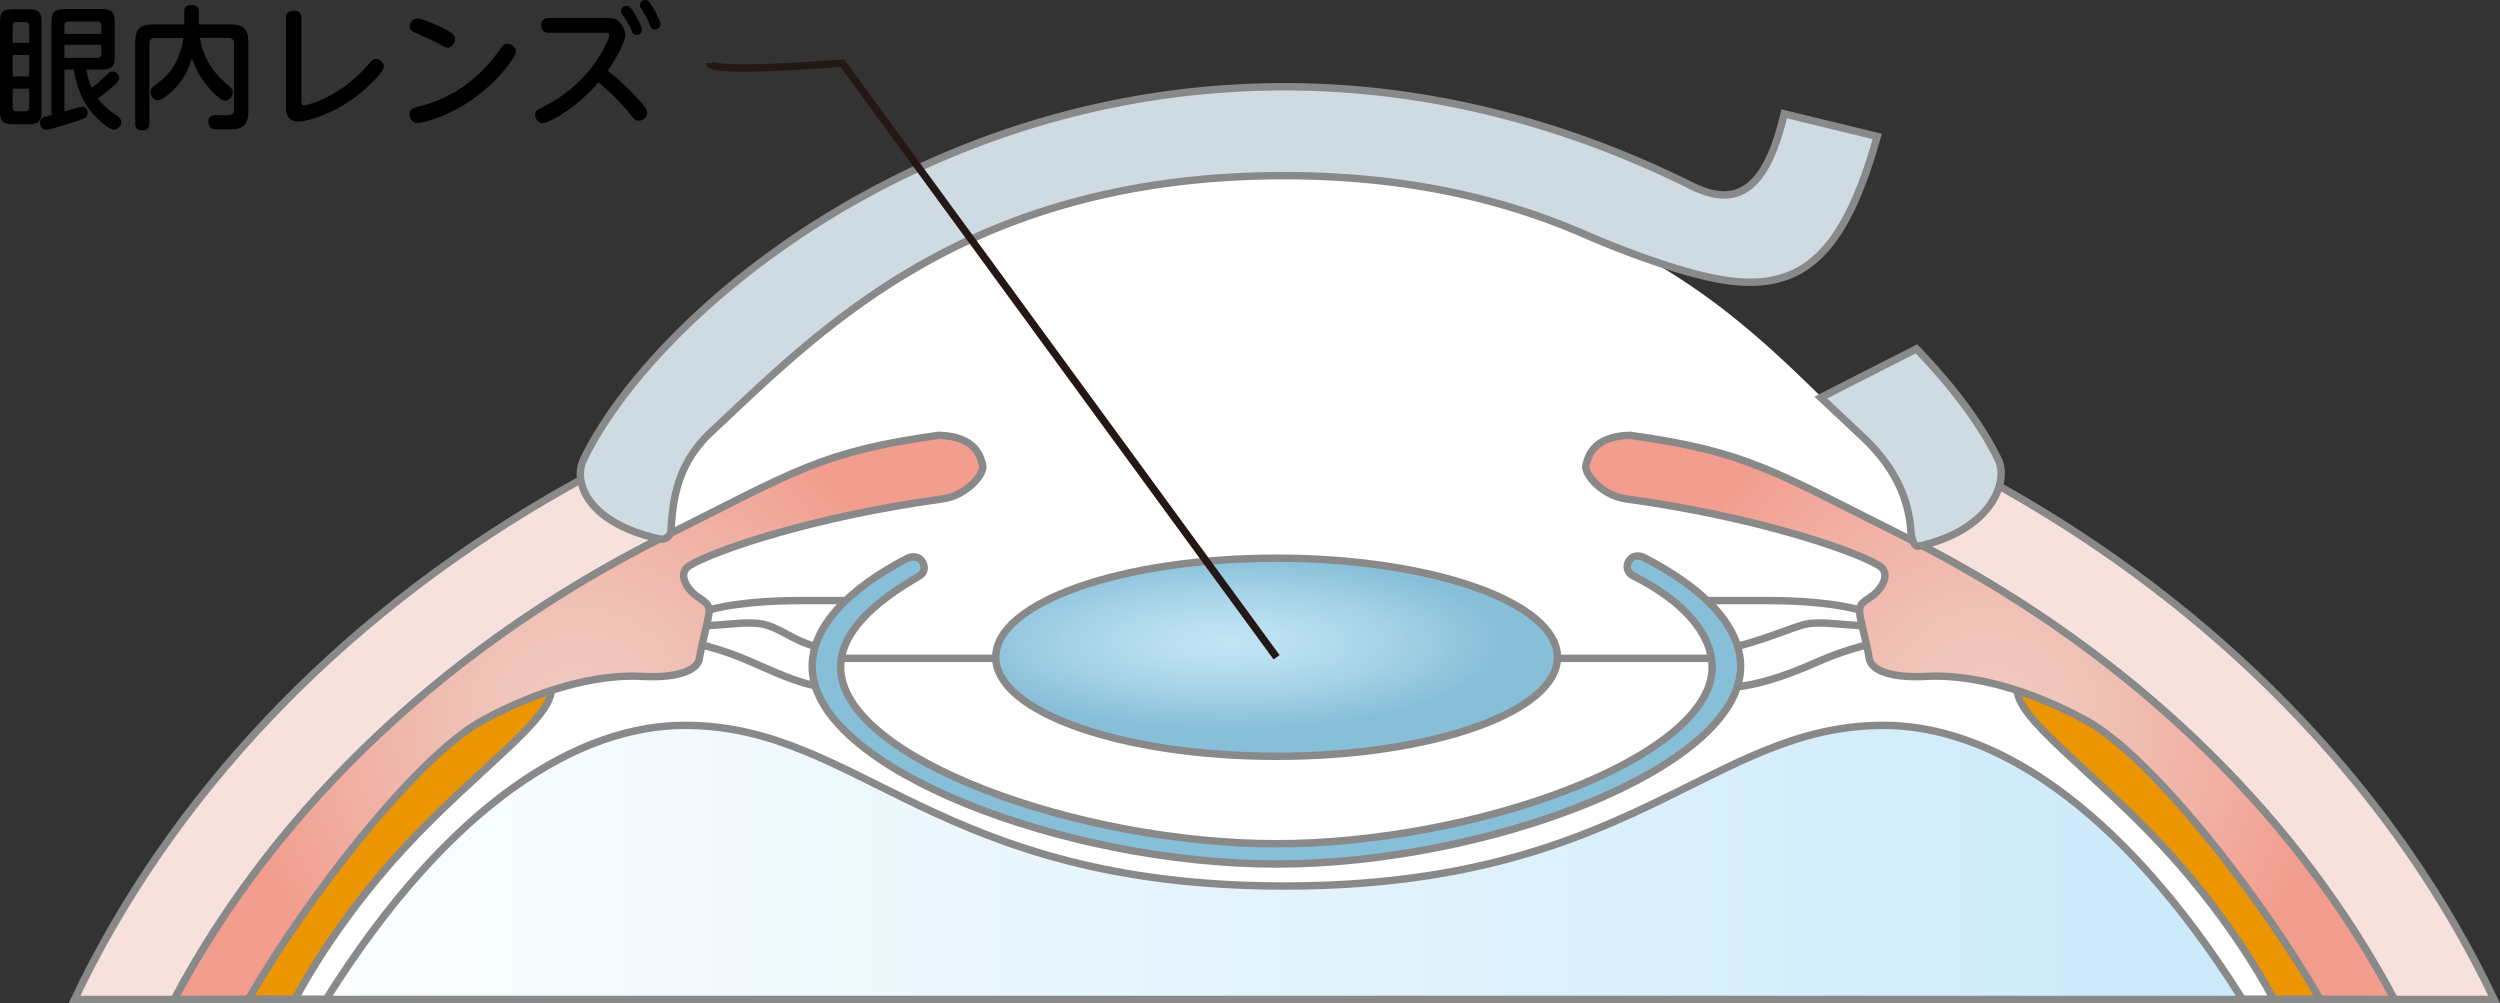 <?xml version="1.0" encoding="UTF-8"?> <svg xmlns="http://www.w3.org/2000/svg" xmlns:xlink="http://www.w3.org/1999/xlink" id="_レイヤー_2" width="168.425" height="67.583"><rect width="100%" height="100%" fill="#333333" stroke="none"/><defs><radialGradient id="_名称未設定グラデーション_120" cx="38.975" cy="48.328" r="23.485" fx="38.975" fy="48.328" gradientUnits="userSpaceOnUse"><stop offset="0" stop-color="#f0cbc1"></stop><stop offset=".269" stop-color="#f0c3b8"></stop><stop offset=".686" stop-color="#f1afa2"></stop><stop offset="1" stop-color="#f29d8e"></stop></radialGradient><radialGradient xlink:href="#_名称未設定グラデーション_120" id="_名称未設定グラデーション_120-2" cx="134.072" cy="48.328" r="23.485" fx="134.072" fy="48.328"></radialGradient><radialGradient id="_名称未設定グラデーション_24" cx="82.864" cy="43.295" r="18.075" fx="82.864" fy="43.295" gradientTransform="matrix(1 0 0 .322 0 29.338)" gradientUnits="userSpaceOnUse"><stop offset="0" stop-color="#c2e5f6"></stop><stop offset=".245" stop-color="#b9dff1"></stop><stop offset=".626" stop-color="#a3d1e6"></stop><stop offset="1" stop-color="#88bfd8"></stop></radialGradient><radialGradient xlink:href="#_名称未設定グラデーション_24" id="_名称未設定グラデーション_24-2" cx="60.962" cy="44.352" r="4.738" fx="60.962" fy="44.352" gradientTransform="matrix(1 0 0 .322 0 30.055)"></radialGradient><radialGradient xlink:href="#_名称未設定グラデーション_24" id="_名称未設定グラデーション_24-3" cx="109.176" cy="44.352" r="4.738" fx="109.176" fy="44.352" gradientTransform="matrix(1 0 0 .322 0 30.055)"></radialGradient><radialGradient xlink:href="#_名称未設定グラデーション_24" id="_名称未設定グラデーション_24-4" cx="85.99" cy="45.417" r="23.893" fx="85.99" fy="45.417"></radialGradient><linearGradient id="_名称未設定グラデーション_5" x1="11.737" x2="161.31" y1="46.907" y2="46.907" gradientUnits="userSpaceOnUse"><stop offset="0" stop-color="#fff"></stop><stop offset="1" stop-color="#c7e8fa"></stop></linearGradient><style>.cls-5,.cls-6,.cls-7{stroke:#898989;stroke-miterlimit:10;stroke-width:.5px}.cls-5{fill:#eb9500}.cls-6{fill:#fff}.cls-7{fill:#cfdbe2}.cls-14{stroke-width:0}</style></defs><g id="_レイヤー_2-2"><path d="M2.8 7.437c0 .738-.18.937-.937.937H.927c-.757 0-.928-.198-.928-.937V1.558c0-.747.171-.937.928-.937h.936c.738 0 .937.171.937.937v5.879ZM1.963 2.89V1.738c0-.171-.081-.252-.252-.252h-.604c-.189 0-.252.108-.252.252V2.89h1.107Zm0 2.26V3.701H.855V5.15h1.107Zm0 .819H.855v1.278c0 .162.081.252.252.252h.604c.152 0 .252-.062.252-.252V5.969Zm2.376-1.278v2.818c.198-.045 1.09-.324 1.207-.324.288 0 .359.288.359.423 0 .279-.18.352-.449.45-.091.036-2.053.685-2.359.685-.342 0-.396-.36-.396-.486 0-.307.197-.369.765-.504V1.549c0-.721.153-.937.928-.937h2.412c.748 0 .928.189.928.937v2.215c0 .747-.189.927-.928.927h-.999c.036.189.145.738.369 1.225.468-.342.855-.721.937-.802.252-.252.333-.297.477-.297.262 0 .441.243.441.424 0 .188-.126.323-.351.521-.45.405-.514.45-1.09.864.405.522.811.838.999.964.414.278.576.396.576.639 0 .226-.225.504-.485.504-.379 0-1.243-.81-1.647-1.341-.64-.838-.928-1.882-1.062-2.701H4.34Zm2.485-2.403v-.585c0-.172-.09-.253-.252-.253h-1.98c-.162 0-.253.081-.253.253v.585h2.485Zm0 .729H4.339v.882h2.233c.18 0 .252-.099.252-.252v-.63ZM10.468 2.548c-.288 0-.405.153-.405.396v5.365c0 .145-.019.469-.45.469-.342 0-.504-.108-.504-.469V2.89c0-.972.333-1.242 1.233-1.242h2.07V.811c0-.126 0-.468.468-.468.36 0 .522.126.522.468v.837h2.089c.891 0 1.242.262 1.242 1.242v4.583c0 .405-.063.891-.486 1.107-.261.135-.504.135-1.152.135-.576 0-.693-.009-.792-.045-.189-.081-.261-.279-.261-.45 0-.369.225-.468.54-.468.135 0 .756.018.882 0 .226-.027.307-.189.307-.396V2.944c0-.243-.117-.396-.405-.396h-1.899c.297 1.801 1.35 2.719 1.953 3.241.171.144.261.252.261.432 0 .271-.233.559-.504.559-.126 0-.271-.009-.811-.549-.98-.981-1.296-1.9-1.431-2.305-.189.558-.469 1.287-1.018 1.891-.117.126-.892.936-1.297.936-.306 0-.485-.314-.485-.549 0-.216.152-.342.314-.468.631-.478 1.233-.928 1.656-2.152.162-.468.226-.854.253-1.035h-1.891ZM20.305 6.807c0 .162 0 .297.171.297.045 0 2.188-.369 4.204-2.611.307-.342.369-.404.405-.432a.326.326 0 0 1 .234-.09c.252 0 .54.216.54.495 0 .432-1.251 1.53-1.53 1.765C22.69 7.59 20.8 8.184 20.106 8.184c-.837 0-.837-.702-.837-.909v-6.05c0-.153.018-.504.513-.504.469 0 .522.279.522.504v5.582ZM34.761 3.466c0 .334-1.171 1.999-2.927 3.224-1.719 1.206-3.421 1.603-3.69 1.603-.352 0-.55-.298-.55-.595 0-.359.198-.414.748-.558 2.098-.531 3.916-1.837 5.186-3.602.396-.54.44-.594.657-.594.225 0 .576.216.576.521Zm-5.312-1.755c1.198.54 1.207.711 1.207.918 0 .315-.252.576-.504.576-.145 0-.279-.081-.46-.188-.404-.234-1.125-.55-1.701-.802-.18-.081-.387-.171-.387-.432 0-.243.197-.541.54-.541.27 0 1.233.433 1.305.469ZM36.973 2.206c-.433 0-.505-.288-.505-.486 0-.432.279-.504.505-.504h3.988c.233 0 .513 0 .765.261.108.117.396.459.396.892 0 .521-.738 1.773-1.18 2.395a16.813 16.813 0 0 1 2.206 2.089c.387.44.45.576.45.747 0 .306-.288.531-.55.531-.233 0-.359-.153-.504-.333-.909-1.116-1.44-1.576-2.224-2.251-1.63 1.872-3.412 2.755-3.772 2.755-.252 0-.495-.279-.495-.576 0-.243.126-.307.567-.54.685-.352 2.737-1.423 4.078-3.952.019-.045.352-.676.352-.883 0-.126-.1-.144-.271-.144h-3.808Zm6.283-.216c0 .207-.18.369-.369.369-.207 0-.27-.136-.387-.405a6.063 6.063 0 0 0-.504-.883c-.136-.188-.162-.233-.162-.324a.366.366 0 0 1 .477-.341c.279.081.945 1.378.945 1.585Zm1.243-.369a.38.38 0 0 1-.379.369c-.207 0-.252-.1-.387-.414a5.795 5.795 0 0 0-.468-.9c-.136-.198-.153-.234-.153-.324 0-.145.107-.352.378-.352.036 0 .072 0 .108.019.27.107.9 1.386.9 1.603Z" class="cls-14"></path><path d="M11.737 67.331C24.518 43.288 53.22 26.483 86.523 26.483s62.005 16.806 74.786 40.848H11.737Z" style="fill:url(#_名称未設定グラデーション_5);stroke-miterlimit:10;stroke-width:.5px;stroke:#898989"></path><path d="M141.106 50.595c-2.051-2.439-6.154-5.544-6.376-5.766-.222-.222-6.653-.942-7.484-.554s-6.265 2.606-8.704 3.437-12.862 4.546-16.41 5.821c-3.548 1.275-15.609 3.436-15.609 3.436s-12.061-2.161-15.609-3.436-13.971-4.99-16.41-5.821-7.872-3.049-8.704-3.437-7.263.333-7.484.554-4.324 3.326-6.376 5.766c-2.051 2.439-13.139 16.077-13.139 16.077l1.083.644h2.092c8.408-13.37 17.104-18.449 24.163-18.449 11.799 0 16.904 10.825 40.384 10.825s28.585-10.825 40.384-10.825c7.06 0 15.755 5.079 24.163 18.449h2.092l1.083-.644s-11.088-13.638-13.139-16.077Z" class="cls-6"></path><path d="M153.163 67.316s-2.45-4.895-7.351-10.195-10.151-8.801-9.901-10.801 6.251 2.15 6.251 2.15l14.152 16.552-.008 2.294h-3.142ZM19.885 67.316s2.45-4.895 7.351-10.195 10.151-8.801 9.901-10.801-6.251 2.15-6.251 2.15L16.734 65.022l.008 2.294h3.142Z" class="cls-5"></path><path d="M11.737 67.331C24.518 43.288 53.22 26.483 86.523 26.483s62.005 16.806 74.786 40.848h6.72c-13.039-27.439-44.658-46.848-81.506-46.848S18.057 39.892 5.018 67.331h6.72Z" style="fill:#f6e1dc;stroke-miterlimit:10;stroke-width:.5px;stroke:#898989"></path><path d="M128.493 37.478c0-.096.183-.643.337-1.451a.616.616 0 0 1-.099-.288c-.129-1.855-.859-4.084-3.278-6.341-7.329-6.836-15.489-17.563-38.93-17.563S54.604 21.923 47.274 28.759c-2.419 2.257-1.945 5.124-2.074 6.98a.62.62 0 0 1-.099.288c.154.807.337 1.354.337 1.451 0 .336-2.129 8.871.56 8.423 2.689-.448 11.764 4.879 13.445 4.879s14.252 6.781 27.266 6.781 26.099-6.781 27.78-6.781 10.756-5.327 13.445-4.879c2.689.448.56-8.087.56-8.423Z" style="stroke-width:0;fill:#fff"></path><path d="M46.799 42.124c1.764.126 3.602-.4 4.883 0s2.181 1.365 4.182 1.605c.288.527.336 2.54 0 2.588-1.521-.08-3.061-.751-5.223-1.712s-4.083-1.361-4.563-1.361-.4-1.201.72-1.121Z" class="cls-6"></path><path d="M63.254 29.324c-7.955 1.098-9.802 2.484-18.377 6.759-14.539 7.253-26.192 18.18-33.139 31.249l5.005-.016c3.925-6.834 11.359-16.392 15.792-18.793s8.173-3.094 10.713-2.955c2.54.139 3.786-.462 3.879-1.247s.693-2.817.646-3.232c-.046-.416-.231-.508-.831-.924s-1.387-1.527-.462-2.078c1.708-1.016 8.265-3.278 17.039-4.479 1.553-.213 2.863-1.662 2.678-2.309-.163-.57-.472-1.89-2.942-1.976Z" style="fill:url(#_名称未設定グラデーション_120);stroke-miterlimit:10;stroke-width:.5px;stroke:#898989"></path><path d="M126.248 42.124c-1.764.126-3.602-.4-4.883 0s-3.682 1.441-5.684 1.681c-.289.595.67 1.458 1.041 2.482 1.521-.08 3.522-.72 5.684-1.681s4.083-1.361 4.563-1.361.4-1.201-.72-1.121Z" class="cls-6"></path><path d="M109.793 29.324c7.955 1.098 9.802 2.484 18.377 6.759 14.539 7.253 26.192 18.18 33.139 31.249l-5.005-.016c-3.925-6.834-11.359-16.392-15.792-18.793s-8.173-3.094-10.713-2.955c-2.54.139-3.786-.462-3.879-1.247s-.693-2.817-.646-3.232c.046-.416.231-.508.831-.924s1.387-1.527.462-2.078c-1.708-1.016-8.265-3.278-17.039-4.479-1.553-.213-2.863-1.662-2.678-2.309.163-.57.472-1.89 2.942-1.976Z" style="fill:url(#_名称未設定グラデーション_120-2);stroke-miterlimit:10;stroke-width:.5px;stroke:#898989"></path><path d="M47.772 41.088c2.341-.627 5.502-.627 6.218-.627h4.356M125.275 41.088c-2.341-.627-5.502-.627-6.218-.627h-4.356" class="cls-6"></path><path d="M86.524 5.846c-24.456 0-42.484 15.378-47.206 25.103-.743 1.53.266 4.3 5.13 5.364a.627.627 0 0 0 .753-.574c.129-1.855.306-4.397 2.725-6.654 7.329-6.836 17.232-17.25 38.597-17.25 8.222 0 14.795 1.588 20.189 3.932 2.714 1.179 7.37 2.967 10.321 3.21 4.59.378 7.294-2.117 9.435-9.786l-6.27-1.524c-1.348 5.801-3.633 6.153-6.308 4.823-7.727-3.843-17.036-6.645-27.366-6.645ZM134.615 30.95c-1.099-2.264-2.977-4.835-5.505-7.447l-6.446 3.283c.981.91 1.907 1.791 2.79 2.614 2.419 2.257 3.149 4.486 3.278 6.341.026.379.169 1.135.54 1.053 4.864-1.064 6.086-4.314 5.344-5.844Z" class="cls-7"></path><ellipse cx="86.003" cy="44.278" rx="18.921" ry="6.674" style="fill:url(#_名称未設定グラデーション_24);stroke-miterlimit:10;stroke-width:.5px;stroke:#898989"></ellipse><path d="M67.083 44.352h-10.5" style="stroke-miterlimit:10;stroke-width:.5px;stroke:#898989;fill:url(#_名称未設定グラデーション_24-2)"></path><path d="M115.297 44.352h-10.5" style="fill:url(#_名称未設定グラデーション_24-3);stroke-miterlimit:10;stroke-width:.5px;stroke:#898989"></path><path d="M110.758 37.565c-.254-.131-.678-.205-.949.138-.355.449-.165.898.227 1.095 3.339 1.673 5.312 3.879 5.312 6.157 0 6.126-16.05 11.886-29.357 11.886s-29.357-5.76-29.357-11.886c0-2.272 2.065-4.282 5.286-6.143.463-.268.408-.77.131-1.081-.225-.253-.626-.271-.927-.115-3.948 2.048-6.408 4.566-6.408 7.292 0 6.856 17.099 13.301 31.275 13.301s31.275-6.445 31.275-13.301c0-2.748-2.501-5.286-6.507-7.343Z" style="fill:url(#_名称未設定グラデーション_24-4);stroke-miterlimit:10;stroke-width:.5px;stroke:#898989"></path><path d="M47.793 4.25c0 .746 8.951 0 8.951 0l29.26 40.029" style="fill:none;stroke:#231815;stroke-miterlimit:10;stroke-width:.5px"></path></g></svg> 